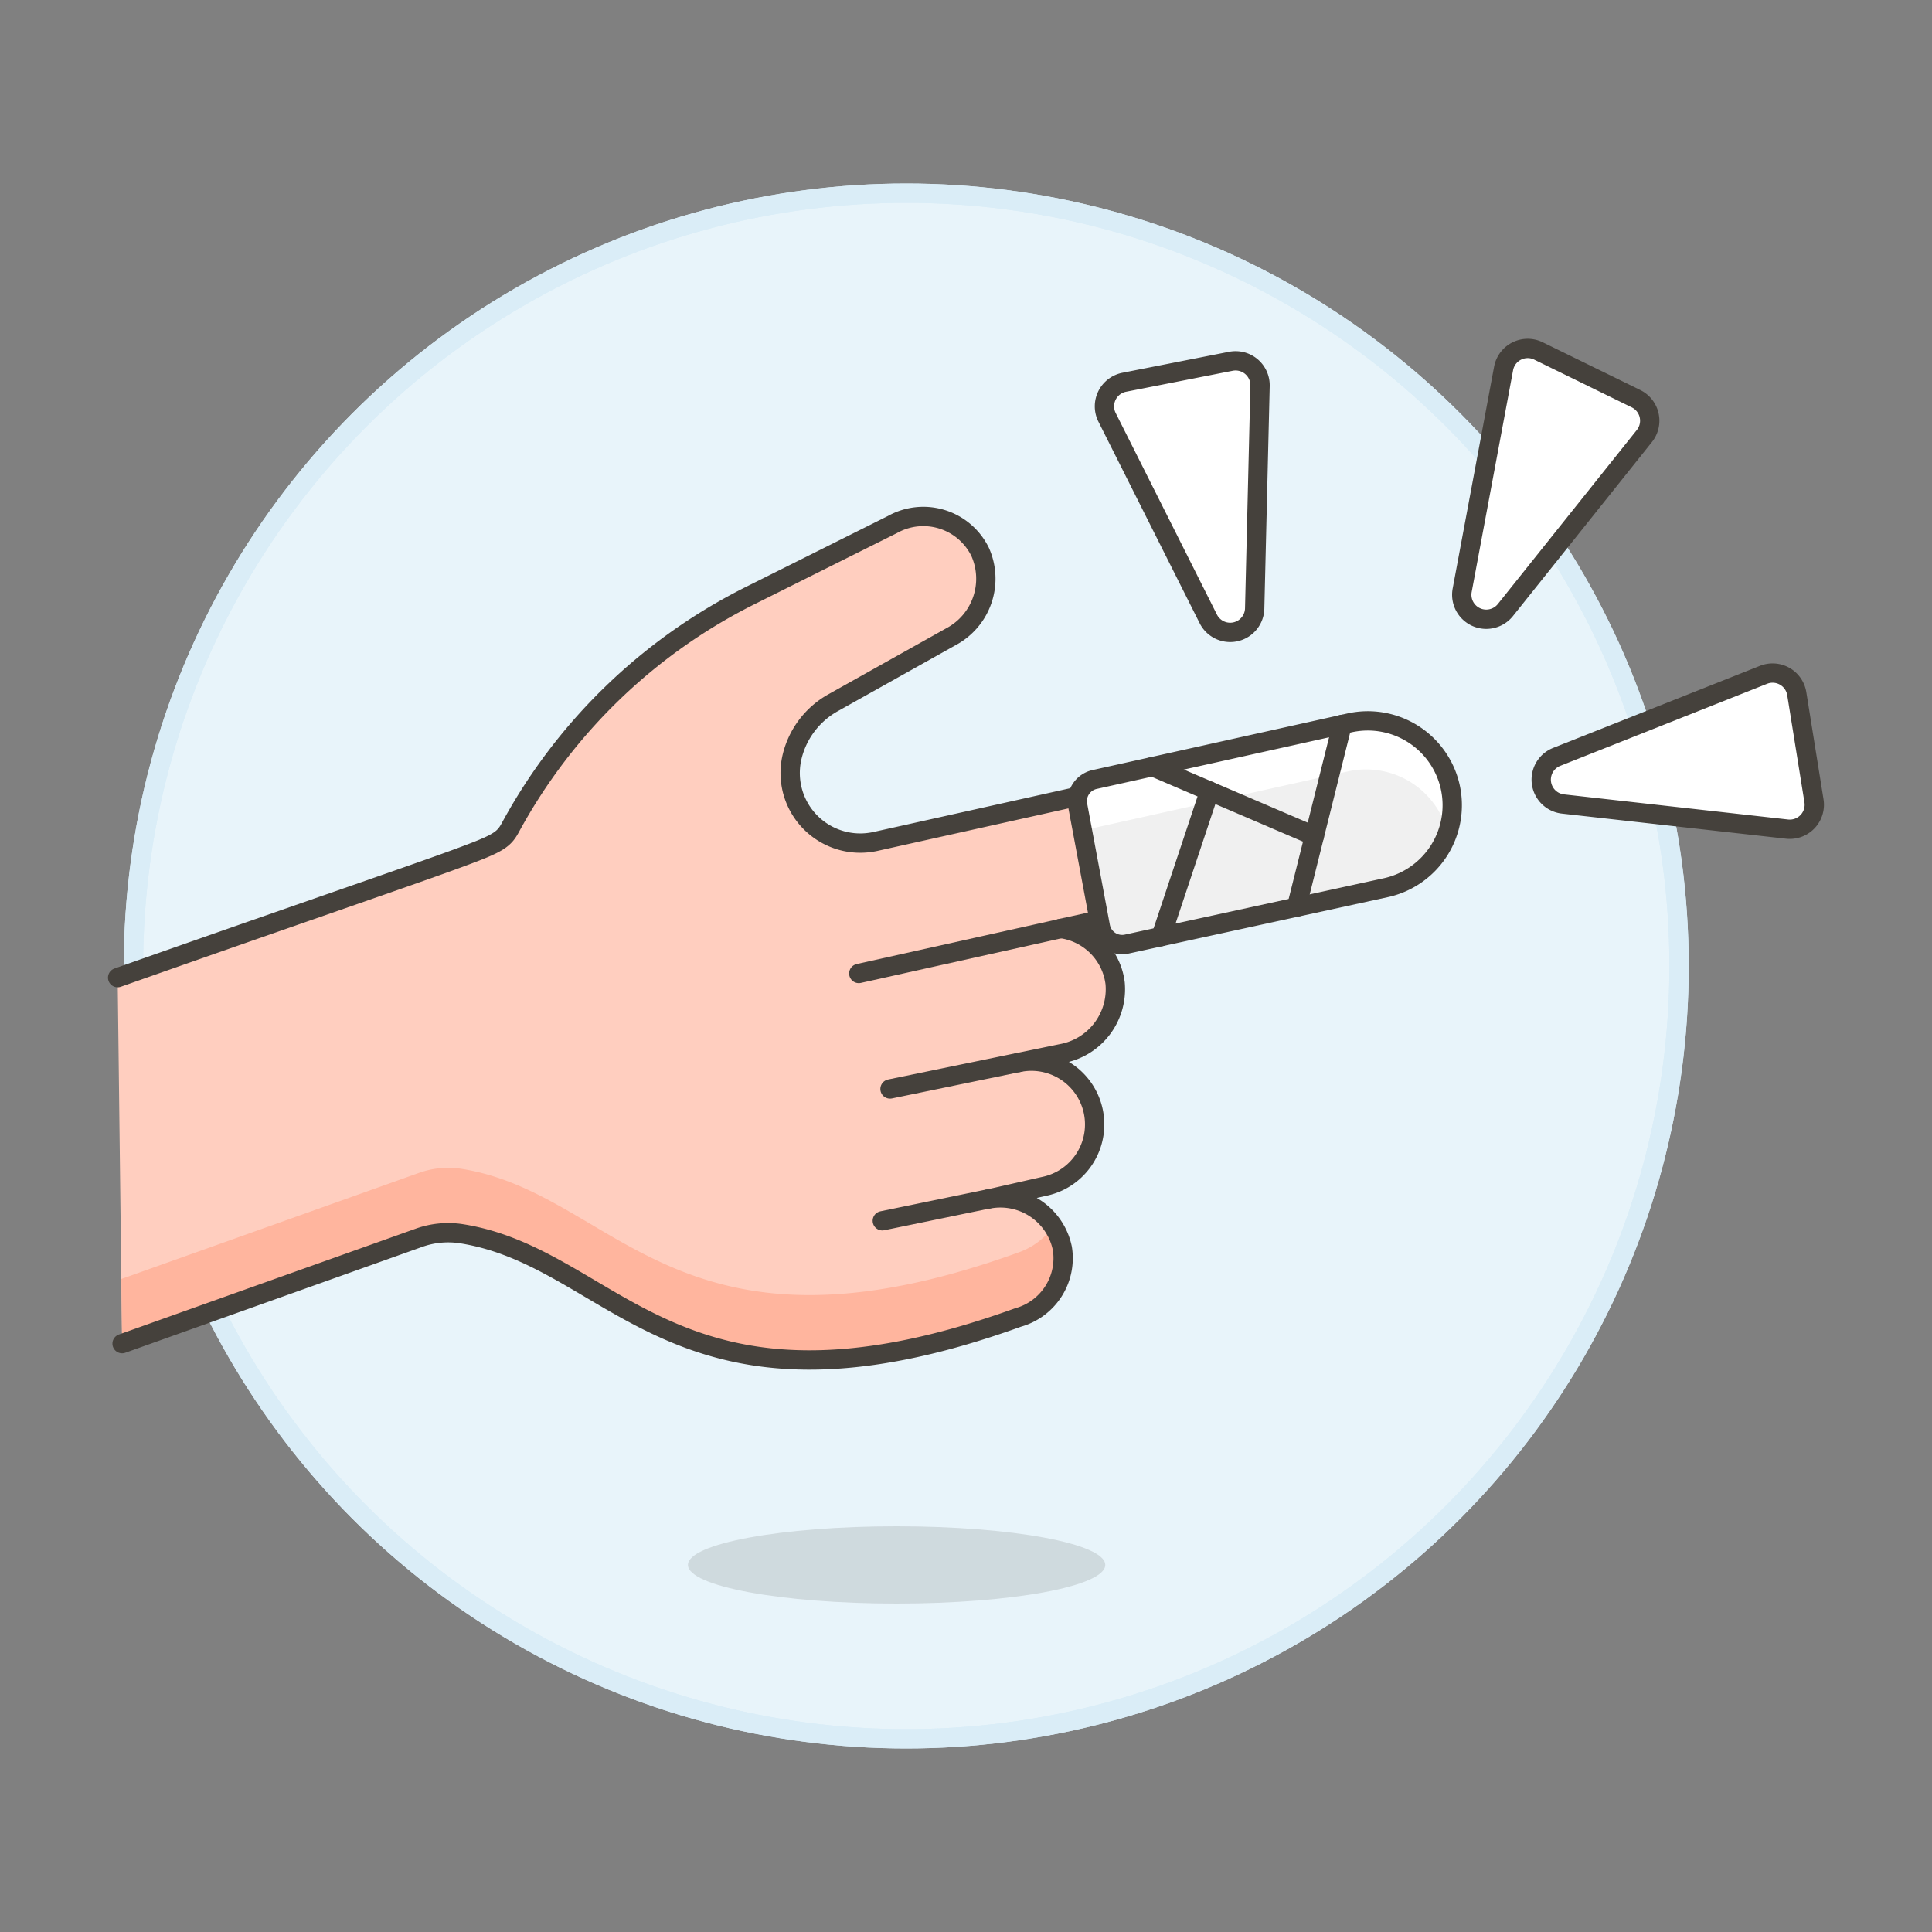 <svg xmlns="http://www.w3.org/2000/svg" viewBox="0 0 100 100"><rect x="0" y="0" width="100" height="100" fill="#808080" stroke="none"/><g class="nc-icon-wrapper"><defs/><circle class="a" cx="46.908" cy="50" r="40" fill="#e8f4fa" stroke-miterlimit="10" stroke="#daedf7"/><circle class="b" cx="46.908" cy="50" r="40" stroke="#daedf7" fill="none" stroke-linecap="round" stroke-linejoin="round"/><path class="c" d="M6.32 69.546l15.357-5.475a4.487 4.487 0 0 1 2.2-.214c8.045 1.263 11.094 10.735 28.818 4.336a3.187 3.187 0 0 0 2.292-3.578 3.274 3.274 0 0 0-3.867-2.545l2.926-.664a3.273 3.273 0 1 0-1.321-6.412l2.239-.462a3.389 3.389 0 0 0 2.755-3.638 3.262 3.262 0 0 0-2.831-2.835l14.482-3.153a3.273 3.273 0 1 0-1.47-6.379l-22.585 5.026a3.672 3.672 0 0 1-.958.082 3.627 3.627 0 0 1-3.35-4.5 4.372 4.372 0 0 1 2.1-2.754l6.122-3.429a3.4 3.4 0 0 0 1.5-4.391 3.274 3.274 0 0 0-4.538-1.411l-7.354 3.673a28.746 28.746 0 0 0-12.415 12c-.272.5-.489.73-1.61 1.179-2 .8-6.848 2.418-18.722 6.6z" style="" fill="#ffcebf"/><path class="d" d="M6.28 66.2l15.4-5.489a4.487 4.487 0 0 1 2.2-.214c8.045 1.264 11.094 10.735 28.818 4.336a3.746 3.746 0 0 0 1.82-1.354 3.279 3.279 0 0 1 .472 1.14 3.187 3.187 0 0 1-2.292 3.578c-17.724 6.4-20.773-3.073-28.818-4.336a4.487 4.487 0 0 0-2.2.214l-15.359 5.47z" style="" fill="#ffb59e"/><path class="e" d="M44.451 50.387l10.464-2.328" fill="none" stroke-linecap="round" stroke-linejoin="round" stroke="#45413c"/><path class="e" d="M46.067 56.365l6.677-1.376" fill="none" stroke-linecap="round" stroke-linejoin="round" stroke="#45413c"/><path class="e" d="M45.668 63.188l5.466-1.127" fill="none" stroke-linecap="round" stroke-linejoin="round" stroke="#45413c"/><path class="e" d="M6.32 69.546l15.357-5.475a4.487 4.487 0 0 1 2.2-.214c8.045 1.263 11.094 10.735 28.818 4.336a3.187 3.187 0 0 0 2.292-3.578 3.274 3.274 0 0 0-3.867-2.545l2.926-.664a3.273 3.273 0 1 0-1.321-6.412l2.239-.462a3.389 3.389 0 0 0 2.755-3.638 3.262 3.262 0 0 0-2.831-2.835l14.482-3.153a3.273 3.273 0 1 0-1.47-6.379l-22.585 5.026a3.672 3.672 0 0 1-.958.082 3.627 3.627 0 0 1-3.35-4.5 4.372 4.372 0 0 1 2.1-2.754l6.122-3.429a3.4 3.4 0 0 0 1.5-4.391 3.274 3.274 0 0 0-4.538-1.411l-7.354 3.673a28.746 28.746 0 0 0-12.415 12c-.272.5-.489.73-1.61 1.179-2 .8-6.848 2.418-18.722 6.6" fill="none" stroke-linecap="round" stroke-linejoin="round" stroke="#45413c"/><g><path class="f" d="M75.057 40.7a4.372 4.372 0 0 0-5.242-3.276l-13.158 2.923a1.146 1.146 0 0 0-.878 1.33l1.175 6.279a1.147 1.147 0 0 0 1.371.909l13.456-2.929a4.371 4.371 0 0 0 3.276-5.236z" style="" fill="#f0f0f0"/><path class="g" d="M74.931 43.092a4.363 4.363 0 0 0-5.2-3.155l-13.157 2.928a1.113 1.113 0 0 0-.518.293l-.277-1.481a1.146 1.146 0 0 1 .878-1.33l13.158-2.928a4.372 4.372 0 0 1 5.119 5.674" style="" fill="#fff"/><path class="e" d="M75.057 40.7a4.372 4.372 0 0 0-5.242-3.276l-13.158 2.923a1.146 1.146 0 0 0-.878 1.33l1.175 6.279a1.147 1.147 0 0 0 1.371.909l13.456-2.929a4.371 4.371 0 0 0 3.276-5.236z" fill="none" stroke-linecap="round" stroke-linejoin="round" stroke="#45413c"/><path class="e" d="M69.475 37.495l-2.365 9.458" fill="none" stroke-linecap="round" stroke-linejoin="round" stroke="#45413c"/><path class="e" d="M59.651 39.681l8.38 3.591" fill="none" stroke-linecap="round" stroke-linejoin="round" stroke="#45413c"/><path class="e" d="M62.604 40.947l-2.511 7.534" fill="none" stroke-linecap="round" stroke-linejoin="round" stroke="#45413c"/></g><g class="h" opacity="0.15"><ellipse class="i" cx="46.408" cy="81" rx="10.8" ry="2" style="" fill="#45413c"/></g><g><path class="j" d="M93.892 41.454a1.269 1.269 0 0 1-1.392 1.461l-11.6-1.3a1.268 1.268 0 0 1-.326-2.439l10.713-4.25A1.267 1.267 0 0 1 93 35.9z" stroke-linecap="round" stroke-linejoin="round" stroke="#45413c" fill="#fff"/><path class="j" d="M79.626 18.164a1.268 1.268 0 0 0-1.8.907L75.682 30.55a1.268 1.268 0 0 0 2.238 1.024l7.193-9.006a1.269 1.269 0 0 0-.434-1.931z" stroke-linecap="round" stroke-linejoin="round" stroke="#45413c" fill="#fff"/><path class="j" d="M58.193 19.786A1.27 1.27 0 0 0 57.3 21.6l5.242 10.435a1.268 1.268 0 0 0 2.4-.539l.278-11.522a1.267 1.267 0 0 0-1.508-1.274z" stroke-linecap="round" stroke-linejoin="round" stroke="#45413c" fill="#fff"/></g></g></svg>